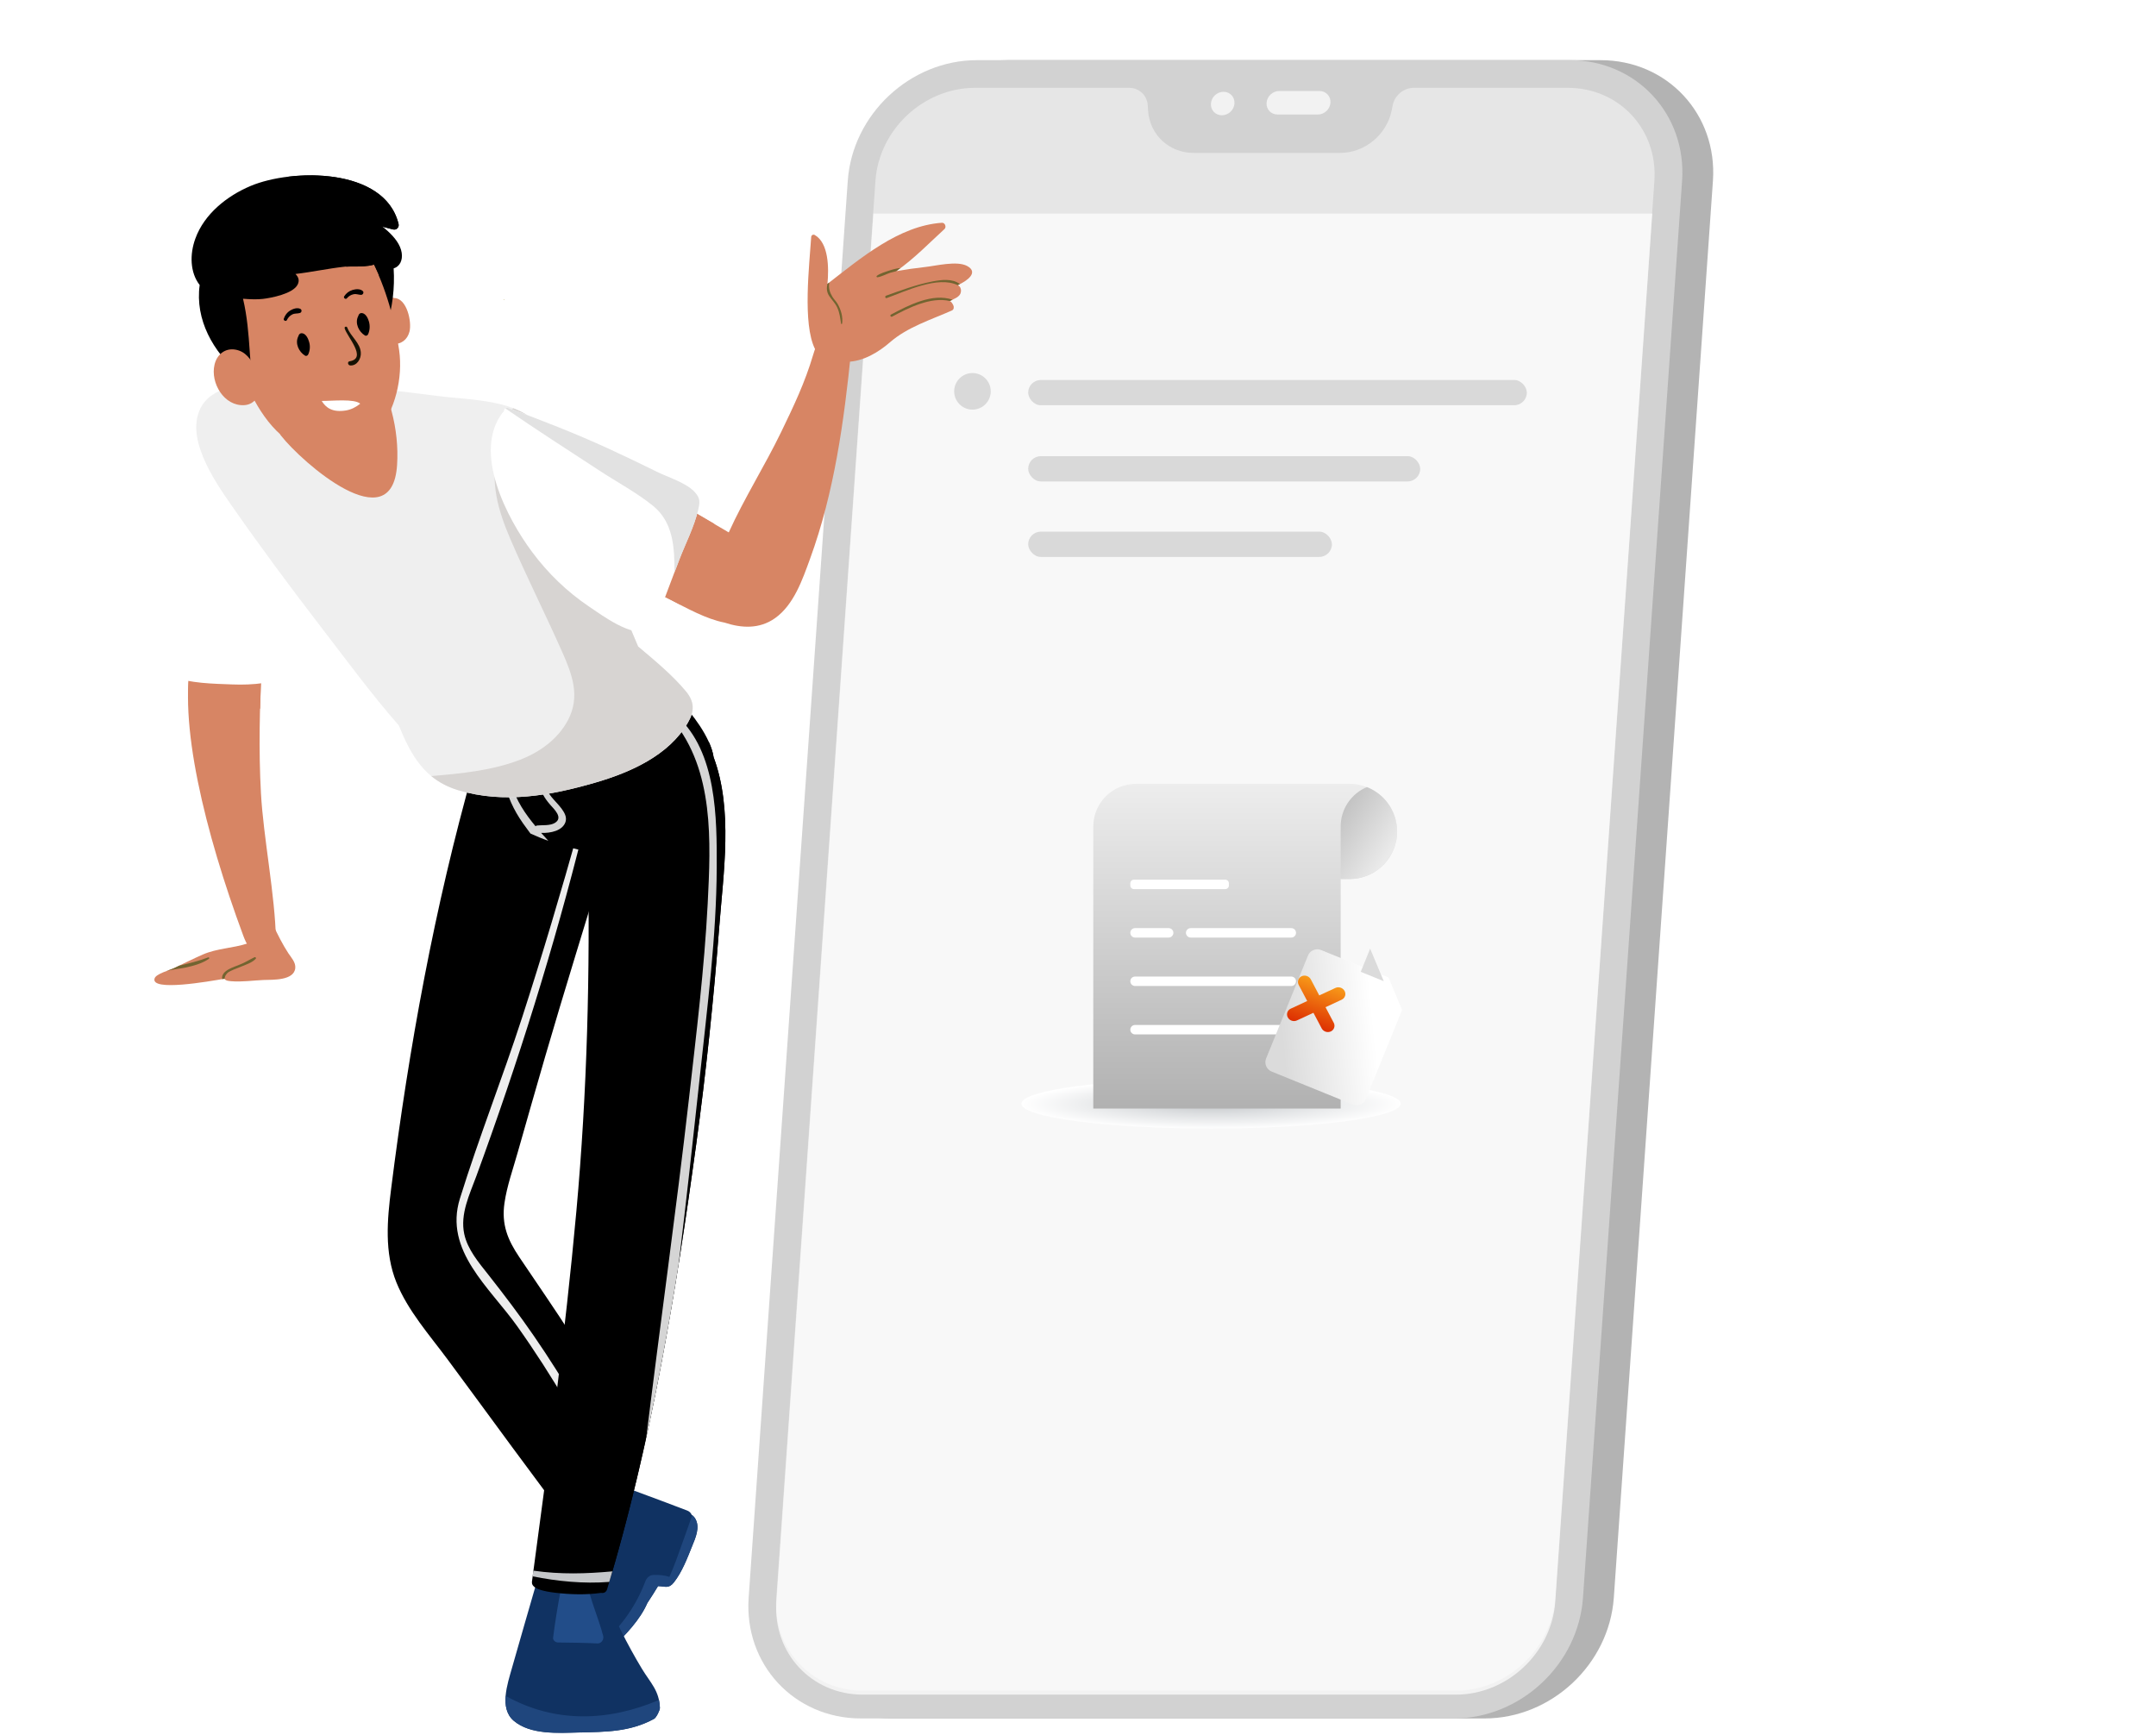 <svg width="645" height="519" viewBox="0 0 645 519" fill="none" xmlns="http://www.w3.org/2000/svg">
<path d="M444.135 514.144H266.794C246.836 514.144 231.803 497.962 233.195 478.022L262.844 54.122C264.236 34.165 281.549 18 301.49 18H478.848C498.806 18 513.84 34.182 512.448 54.122L482.798 478.022C481.389 497.962 464.093 514.144 444.135 514.144Z" fill="#B3B3B3"/>
<path d="M434.928 514.144H257.57C237.612 514.144 222.578 497.962 223.97 478.022L253.62 54.122C255.012 34.165 272.325 18 292.265 18H469.624C489.581 18 504.615 34.182 503.223 54.122L473.573 478.022C472.181 497.962 454.886 514.144 434.928 514.144Z" fill="#D2D2D2"/>
<path d="M469.046 26.281H422.953C419.926 26.281 417.229 28.526 416.637 31.519L416.359 32.963C414.915 40.271 408.303 45.752 400.925 45.752H357.094C349.717 45.752 343.888 40.271 343.453 32.963L343.366 31.519C343.192 28.526 340.808 26.281 337.78 26.281H291.688C276.306 26.281 262.978 38.74 261.899 54.121L232.249 478.02C231.17 493.402 242.759 505.86 258.14 505.86H435.499C450.88 505.86 464.209 493.402 465.288 478.02L494.937 54.121C495.999 38.74 484.41 26.281 469.046 26.281Z" fill="#E6E6E6"/>
<path opacity="0.7" d="M494.311 63.898L465.288 479.185C464.209 494.566 450.863 507.025 435.499 507.025H258.141C242.759 507.025 231.188 494.566 232.267 479.185L261.29 63.898H494.311Z" fill="white"/>
<g opacity="0.7">
<path d="M369.312 30.978C369.173 32.926 367.485 34.492 365.536 34.492C363.587 34.492 362.126 32.909 362.265 30.978C362.404 29.029 364.092 27.463 366.041 27.463C367.972 27.463 369.451 29.029 369.312 30.978Z" fill="white"/>
<path d="M394.761 27.232C393.369 27.232 384.077 27.232 382.685 27.232C380.737 27.232 379.049 28.816 378.91 30.747C378.77 32.696 380.232 34.262 382.181 34.262C383.381 34.262 393.056 34.262 394.256 34.262C396.205 34.262 397.893 32.679 398.032 30.747C398.171 28.798 396.692 27.232 394.761 27.232Z" fill="white"/>
</g>
<path d="M208.019 454.399C207.728 453.896 207.357 453.499 206.907 453.181C206.696 452.599 206.14 452.149 205.584 451.938C199.896 449.742 194.18 447.651 188.465 445.535C188.147 444.344 186.533 443.709 185.554 444.714C183.887 446.355 182.723 448.604 181.347 450.509C179.892 452.467 178.013 454.24 176.743 456.304C176.346 456.939 176.479 457.653 176.876 458.182C176.637 463.024 176.32 467.814 174.997 472.497C173.78 476.837 171.584 480.7 170.049 484.907C168.567 488.982 167.271 495.729 172.139 498.163C176.611 500.412 180.553 495.57 183.332 492.845C187.195 489.035 191.455 484.695 193.677 479.588C194.815 477.895 195.874 476.175 196.853 474.561C199.022 474.587 200.028 475.434 201.615 473.423C204.05 470.327 205.611 466.2 207.066 462.575C208.072 460.114 209.5 456.939 208.019 454.399Z" fill="#103262"/>
<path d="M208.017 454.4C207.778 453.977 207.461 453.659 207.09 453.342C205.476 457.893 203.889 462.444 202.222 466.969C201.64 468.556 200.952 470.17 200.264 471.784C198.809 471.308 197.38 471.176 195.633 471.202C194.337 471.202 193.464 472.049 193.04 473.187C190.341 480.278 186.134 486.364 180.419 491.365C177.561 493.878 174.413 495.757 171.211 497.583C171.502 497.794 171.793 497.98 172.137 498.165C176.609 500.414 180.551 495.572 183.33 492.846C187.193 489.036 191.453 484.697 193.675 479.59C194.813 477.897 195.872 476.177 196.851 474.563C199.02 474.589 200.026 475.436 201.613 473.425C204.048 470.329 205.609 466.201 207.064 462.576C208.07 460.116 209.498 456.94 208.017 454.4Z" fill="#1F467D"/>
<path d="M174.758 473.186C176.24 473.662 177.827 474.112 179.177 474.059C179.494 474.059 179.706 473.874 179.812 473.583C180.288 472.392 180.103 470.805 180.182 469.535C180.314 467.365 180.5 465.169 180.5 462.973C180.5 459.771 179.812 456.728 178.595 453.791C177.933 454.585 177.271 455.405 176.742 456.252C176.345 456.887 176.478 457.601 176.875 458.13C176.637 462.973 176.319 467.762 174.996 472.445C174.917 472.71 174.837 472.948 174.758 473.186Z" fill="#867A72"/>
<path d="M184.868 424.897C177.221 407.354 165.949 391.928 155.365 376.132C151.873 370.946 149.994 366.342 150.92 359.938C151.661 354.805 153.513 349.672 154.915 344.671C157.614 335.119 160.366 325.567 163.118 316.041C168.913 296.144 175.104 276.378 181.084 256.533C182.196 255.978 182.883 254.337 181.852 253.067C172.458 241.557 159.784 230.391 144.093 230.073C143.458 229.227 141.924 229.174 141.553 230.47C130.017 271.245 122.317 313.554 117.025 355.572C115.834 364.966 114.961 374.676 118.586 383.673C122.026 392.166 128.482 399.416 133.88 406.693C146.819 424.13 159.493 441.805 172.749 459.004C173.067 459.427 173.464 459.665 173.887 459.798C174.178 460.221 174.496 460.618 174.919 460.909C175.766 461.465 176.718 461.385 177.406 460.909C177.909 461.015 178.438 460.935 179.02 460.565C191.457 452.442 190.16 437.042 184.868 424.897Z" fill="black"/>
<path d="M188.679 440.879C188.652 439.397 188.494 437.916 188.282 436.434C187.091 438.524 185.847 440.588 184.498 442.573C177.327 427.676 169.098 413.308 159.705 399.681C155.392 393.41 150.815 387.377 146.105 381.397C143.247 377.772 139.86 373.83 138.881 369.173C137.611 363.22 140.495 357.345 142.48 351.948C154.942 317.947 165.791 283.39 174.523 248.252C174.734 247.378 173.411 247.008 173.173 247.881C167.855 266.8 162.272 285.666 156.213 304.373C150.312 322.551 143.247 340.385 137.585 358.616C132.743 374.174 146.502 385.208 154.757 396.824C165.368 411.773 174.576 427.649 182.54 444.16C182.672 444.425 182.858 444.557 183.043 444.663C181.614 446.647 180.079 448.605 178.465 450.458C176.269 452.971 173.914 455.194 171.453 457.311C171.903 457.893 172.327 458.475 172.776 459.057C173.067 459.454 173.438 459.666 173.808 459.798C179.656 454.4 184.683 447.759 188.679 440.879Z" fill="#EDEDED"/>
<path d="M192.034 499.276C187.589 491.893 183.699 484.088 180.471 476.097C180.18 474.88 179.915 473.689 179.704 472.445C179.677 472.287 179.598 472.154 179.519 472.048C179.333 471.625 178.963 471.281 178.407 471.149C174.306 470.117 169.728 470.328 165.601 471.069C164.013 471.36 160.811 472.445 160.679 472.948C157.98 482.315 155.731 489.988 153.164 499.037C151.815 503.827 149.301 511.077 153.667 514.834C158.695 519.12 167.109 518.485 173.142 518.353C181.212 518.168 188.409 518.221 195.659 514.278C196.347 513.908 197.432 511.632 197.405 511.024C197.273 505.811 194.574 503.483 192.034 499.276Z" fill="#103262"/>
<path d="M173.168 518.326C181.239 518.141 188.436 518.194 195.686 514.252C196.374 513.881 197.459 511.606 197.432 510.997C197.406 510.124 197.3 509.356 197.141 508.616C182.085 515.045 166.024 515.654 151.286 507.398C151.048 510.256 151.524 512.955 153.694 514.807C158.695 519.094 167.109 518.459 173.168 518.326Z" fill="#1F467D"/>
<path d="M180.444 489.431C179.042 484.06 176.634 478.821 175.576 473.396C175.39 472.47 174.332 472.047 173.512 472.232C171.236 472.735 168.564 472.708 167.955 475.301C167.929 475.381 167.929 475.46 167.902 475.54C167.823 475.645 167.743 475.778 167.717 475.937C166.817 480.593 166.077 485.25 165.468 489.96C165.362 490.754 166.209 491.415 166.923 491.415C170.866 491.468 174.808 491.495 178.724 491.707C179.915 491.759 180.735 490.516 180.444 489.431Z" fill="#224D89"/>
<path d="M213.489 226.551C219.336 242.216 216.426 261.161 215.182 277.169C213.489 299.025 211.24 320.881 208.25 342.578C202.164 387.136 194.649 432.409 181.631 475.486C181.34 476.412 180.573 476.729 179.858 476.57C175.307 477.206 170.756 477.073 166.179 476.544C158.611 475.671 159.034 473.819 159.193 472.84C164.115 436.14 169.063 399.387 172.423 362.476C175.678 326.596 176.577 290.769 175.889 254.758C159.775 251.847 145.011 243.671 134.506 231.023C134.4 230.891 134.321 230.732 134.295 230.6C133.501 229.832 133.342 228.324 134.506 227.769C154.907 218.508 178.932 210.464 201.45 209.088C202.058 209.061 202.534 209.3 202.852 209.697C203.117 209.749 203.381 209.829 203.619 210.067C206.636 212.951 212.616 220.572 213.489 226.551Z" fill="black"/>
<path d="M213.492 226.554C213.28 225.099 212.777 223.564 212.089 222.029C207.194 258.2 203.146 294.503 198.33 330.673C195.446 352.37 192.429 374.015 189.281 395.659C186.423 415.265 182.057 435.243 181.687 455.088C181.607 459.665 181.158 466.28 182.825 471.44C195.128 429.554 202.352 385.736 208.252 342.554C211.216 320.857 213.491 299.001 215.185 277.145C216.402 261.19 219.339 242.218 213.492 226.554Z" fill="black"/>
<path d="M214.417 259.545C214.47 244.728 214.469 225.068 202.536 214.22C201.663 213.426 200.525 214.617 201.266 215.49C213.702 230.545 212.644 251.846 211.718 270.341C210.712 289.868 208.304 309.343 206.108 328.764C202.245 362.633 197.456 396.396 193.328 430.238C197.085 413.118 200.234 395.84 202.986 378.535C205.288 359.643 207.352 340.751 209.389 321.911C211.585 301.22 214.337 280.396 214.417 259.545Z" fill="#D5D5D5"/>
<path d="M159.564 469.93C159.485 470.485 159.406 471.041 159.326 471.623C166.682 473.105 174.62 473.899 182.267 473.29C182.584 472.232 182.875 471.2 183.193 470.141C175.334 470.856 167.74 471.094 159.564 469.93Z" fill="#C5C7C9"/>
<path d="M161.893 249.2C164.645 249.306 168.27 248.592 169.17 245.946C169.673 244.437 168.826 243.061 167.953 241.871C166.127 239.436 163.428 237.611 163.111 234.356C163.005 233.324 161.417 233.298 161.496 234.356C161.682 236.923 162.925 238.828 164.592 240.759C165.756 242.109 168.641 244.676 165.942 246.237C164.486 247.083 162.317 246.819 160.703 246.978C160.517 247.004 160.359 247.083 160.2 247.189C157.131 243.485 154.432 239.569 152.976 234.594C152.632 233.43 150.886 233.933 151.177 235.097C152.341 239.807 154.564 243.855 157.475 247.718C157.845 248.195 158.242 248.777 158.692 249.385C160.438 250.179 162.211 250.92 164.037 251.555C163.322 250.788 162.608 249.994 161.893 249.2Z" fill="#D5D5D5"/>
<path d="M289.355 79.593C286.312 77.926 280.014 79.54 276.813 79.884C273.902 80.201 270.991 80.624 268.134 81.127C273.346 77.529 278.003 72.687 282.554 68.532C283.216 67.924 282.713 66.574 281.761 66.654C268.901 67.553 257.497 77.238 247.548 84.938C247.998 80.122 247.918 72.687 243.738 70.305C243.235 70.041 242.706 70.385 242.679 70.914C242.15 79.275 240.033 96.844 243.817 104.412C245.22 107.243 247.575 108.407 253.528 108.249C258.264 108.116 262.789 105.417 266.255 102.401C271.521 97.823 278.453 95.707 284.803 92.875C285.386 92.611 285.439 91.844 285.2 91.341C284.804 90.573 284.592 90.282 284.142 90.071C284.645 89.806 285.174 89.541 285.677 89.303C286.391 88.959 287.105 88.483 287.37 87.716C287.608 87.054 287.529 86.234 287.053 85.705C286.894 85.546 286.735 85.414 286.523 85.308C289.275 84.091 292.9 81.524 289.355 79.593Z" fill="#D78564"/>
<path d="M268.134 81.13C268.557 80.839 268.981 80.495 269.404 80.178C268.293 80.284 267.181 80.575 266.123 80.919C264.853 81.342 263.424 81.739 262.339 82.506C262.101 82.665 262.26 83.009 262.525 82.956C263.821 82.744 265.065 82.03 266.335 81.607C266.943 81.448 267.525 81.289 268.134 81.13Z" fill="#726430"/>
<path d="M278.85 84.226C274.14 85.152 269.589 86.845 265.091 88.459C264.641 88.618 264.826 89.333 265.276 89.174C270.912 87.163 280.57 82.427 286.55 85.337C286.523 85.337 286.523 85.311 286.523 85.311C286.735 85.205 286.973 85.099 287.185 84.993C284.856 83.247 281.602 83.697 278.85 84.226Z" fill="#726430"/>
<path d="M284.963 89.677C279.01 87.561 271.707 91.371 266.547 94.123C266.15 94.334 266.494 94.943 266.891 94.731C271.733 92.138 278.481 88.698 284.196 90.074C284.196 90.074 284.169 90.074 284.169 90.048C284.408 89.942 284.699 89.81 284.963 89.677Z" fill="#726430"/>
<path d="M248.05 84.545C247.891 84.677 247.706 84.809 247.547 84.942C247.547 84.915 247.547 84.889 247.547 84.862C247.283 86.159 247.23 87.27 248.076 88.567C248.87 89.757 249.849 90.684 250.458 91.98C251.199 93.568 251.357 95.129 251.622 96.849C251.649 97.034 251.913 96.955 251.94 96.796C252.204 94.785 251.596 92.721 250.617 90.975C250.193 90.207 249.532 89.625 249.082 88.884C248.235 87.508 247.838 86.238 248.076 84.73C248.05 84.624 248.05 84.598 248.05 84.545Z" fill="#726430"/>
<path d="M252.917 103.462C246.567 101.451 245.35 99.149 243.286 106.108C240.772 114.575 237.438 121.507 233.681 129.287C228.839 139.288 222.594 149.184 218.017 159.292C211.508 155.482 204.972 151.645 198.436 147.861C198.013 146.803 196.505 146.089 195.314 147.041C190.631 150.904 179.147 163.076 184.73 169.691C188.382 174.004 195.685 176.914 200.606 179.455C205.448 181.942 211.269 185.223 216.773 186.281C221.827 187.948 227.172 188.266 231.855 184.958C237.518 180.936 240.058 173.422 242.333 167.204C249.636 147.2 252.494 125.979 254.637 104.944C254.716 104.282 253.473 103.621 252.917 103.462Z" fill="#D78564"/>
<path d="M203.516 180.936C209.496 174.903 212.433 165.007 213.676 156.725C208.596 153.762 203.542 150.798 198.462 147.835C198.039 146.776 196.53 146.062 195.34 147.014C190.656 150.877 179.173 163.049 184.756 169.664C188.407 173.977 195.71 176.887 200.632 179.428C201.531 179.904 202.51 180.407 203.516 180.936Z" fill="#D78564"/>
<path d="M78.071 237.373C77.357 224.461 77.674 211.495 78.336 198.609C78.362 198.477 78.362 198.345 78.362 198.212L78.389 197.948C78.415 197.63 78.256 197.366 78.018 197.18C77.833 196.916 77.542 196.704 77.171 196.625C74.261 195.937 71.218 195.725 68.254 195.514C65.317 195.328 62.195 194.878 59.311 195.566L59.179 195.619C58.544 195.408 57.618 195.593 57.432 196.466C53.04 215.57 61.375 249.121 72.779 279.947C76.907 291.086 82.569 282.275 82.543 281.085C82.331 268.093 78.785 250.418 78.071 237.373Z" fill="#D78564"/>
<path d="M78.336 198.609C78.362 198.477 78.363 198.345 78.363 198.212L78.389 197.948C78.415 197.63 78.257 197.366 78.019 197.18C77.833 196.916 77.542 196.704 77.172 196.625C74.261 195.937 71.218 195.725 68.255 195.514C65.318 195.328 62.196 194.878 59.312 195.566L59.179 195.619C58.544 195.408 57.618 195.593 57.433 196.466C56.613 200.065 56.242 204.166 56.242 208.664C60.343 209.564 64.471 210.305 68.678 210.807C71.086 211.098 74.658 211.972 77.833 212.024C77.913 207.526 78.098 203.055 78.336 198.609Z" fill="#D78564"/>
<path d="M71.826 118.754C71.561 118.014 71.005 117.67 70.397 117.59C70.238 117.405 70 117.246 69.682 117.193C60.448 115.235 52.986 122.856 50.42 131.138C46.424 144.05 48.991 159.317 49.361 172.6C49.573 179.824 49.52 186.968 49.097 194.165C48.911 197.869 48.276 200.621 51.822 202.315C56.347 204.511 64.338 204.564 69.418 204.775C75.821 205.04 81.933 204.326 87.913 201.997C88.972 201.574 89.421 200.753 89.263 199.616C85.638 172.627 80.663 144.579 71.826 118.754Z" fill="white"/>
<path d="M86.273 285.213C84.527 282.541 83.151 279.762 81.775 276.878C81.722 276.746 81.59 276.719 81.458 276.719C81.273 276.666 81.008 276.693 80.876 276.878C79.712 278.413 77.965 279.418 76.43 280.556C75.69 281.112 74.843 281.641 74.049 282.276C69.657 283.705 64.947 283.731 60.74 285.557C57.803 286.827 54.919 288.309 52.008 289.685C50.791 290.267 46.663 291.325 46.24 292.754C45.049 296.723 62.486 293.627 67.117 292.833C67.567 293.495 68.519 293.495 69.233 293.574C72.329 293.839 75.743 293.336 78.838 293.204C81.484 293.098 87.967 293.468 88.337 289.632C88.496 287.938 87.147 286.51 86.273 285.213Z" fill="#D78564"/>
<path d="M76.115 286.405C74.686 287.093 73.389 287.94 71.908 288.522C70.743 288.998 69.553 289.395 68.468 289.977C67.277 290.613 66.192 291.644 66.483 292.941C66.722 292.915 66.933 292.862 67.118 292.835C67.145 292.862 67.171 292.888 67.198 292.915C67.145 292.147 67.806 291.195 68.362 290.851C68.838 290.56 69.368 290.348 69.87 290.11C70.796 289.713 71.722 289.369 72.648 288.998C73.998 288.443 75.48 287.94 76.485 286.882C76.75 286.617 76.432 286.247 76.115 286.405Z" fill="#726430"/>
<path d="M62.302 286.432C59.392 287.543 56.534 288.231 53.624 288.919C53.094 289.184 52.565 289.448 52.01 289.686C51.56 289.898 50.739 290.163 49.84 290.507C51.957 289.977 54.206 289.766 55.317 289.528C57.831 288.972 60.371 288.337 62.514 286.855C62.699 286.723 62.567 286.326 62.302 286.432Z" fill="#726430"/>
<path d="M205.238 206.866C201.137 201.944 195.898 197.631 190.897 193.424C187.14 184.481 183.382 175.564 179.546 166.647C176.45 159.45 173.328 152.279 170.205 145.135C167.718 139.499 165.681 132.858 161.844 127.936C155.203 119.363 140.835 119.76 131.098 118.49C117.392 116.717 103.394 115.103 89.503 114.891C87.809 114.786 85.799 114.653 83.655 114.574C75.135 114.309 64.34 114.997 60.477 121.268C54.788 130.423 64.234 143.971 69.235 151.168C77.913 163.63 86.989 175.855 96.25 187.894C103.738 197.605 111.147 207.739 119.297 217.026C122.895 225.811 126.97 233.379 137.078 236.421L137.184 236.448C150.784 240.523 164.675 238.036 178.011 234.172C188.436 231.156 200.079 226.076 205.794 216.206C207.858 212.74 207.805 209.962 205.238 206.866Z" fill="#EFEFEF"/>
<path d="M190.897 193.425C187.14 184.482 183.383 175.565 179.546 166.648C176.45 159.451 173.328 152.28 170.206 145.136C167.718 139.5 165.681 132.859 161.844 127.937C159.728 125.212 156.817 123.386 153.51 122.143C151.208 125.477 149.302 129.154 147.715 132.303C147.027 133.653 147.821 134.949 148.906 135.399C146.524 144.184 149.038 152.81 152.663 161.224C157.558 172.628 163.167 183.715 168.195 195.066C171.211 201.84 173.646 208.402 169.915 215.466C166.898 221.155 161.474 225.045 155.573 227.32C147.344 230.496 138.11 231.448 129.008 232.189C131.204 233.988 133.823 235.444 137.078 236.423L137.184 236.449C150.784 240.524 164.676 238.037 178.011 234.174C188.437 231.157 200.079 226.077 205.794 216.207C207.805 212.715 207.752 209.936 205.212 206.867C201.137 201.945 195.898 197.659 190.897 193.425Z" fill="#D7D4D2"/>
<path d="M117.152 123.042C116.49 120.634 115.749 115.739 113.05 114.575C110.166 113.384 105.985 116.903 103.71 118.015C98.021 120.793 92.094 123.598 85.929 125.159C84.368 125.556 83.918 126.905 84.236 128.096C83.706 128.625 83.468 129.577 84.077 130.345C90.321 138.336 117.337 162.044 118.792 139.129C119.136 133.785 118.554 128.281 117.152 123.042Z" fill="#D78564"/>
<path d="M150.76 89.757C150.918 89.757 150.918 89.492 150.76 89.492C150.601 89.492 150.601 89.757 150.76 89.757Z" fill="#D5C79A"/>
<path d="M207.989 147.357C205.502 144.473 199.866 142.779 196.558 141.139C191.769 138.757 186.927 136.455 182.058 134.206C172.136 129.655 162.187 125.766 151.947 122.008C151.259 121.744 150.703 122.485 150.756 123.093C150.571 123.225 150.412 123.384 150.254 123.596C141.39 135.45 151.709 155.083 159.144 165.085C163.88 171.488 169.701 177.098 176.316 181.543C180.021 184.03 189.07 190.804 193.912 188.581C196.135 187.549 196.77 184.559 197.511 182.522C199.389 177.521 201.268 172.52 203.173 167.519C205.025 162.651 207.671 157.597 208.836 152.543C209.365 150.426 209.55 149.209 207.989 147.357Z" fill="white"/>
<path d="M203.201 167.572C205.053 162.703 207.699 157.649 208.863 152.596C209.366 150.426 209.578 149.209 207.99 147.383C205.503 144.499 199.867 142.805 196.559 141.165C191.77 138.784 186.928 136.482 182.059 134.233C172.137 129.681 162.188 125.792 151.948 122.035C151.657 121.929 151.366 122.008 151.154 122.167C160.389 128.544 169.835 134.576 179.202 140.715C184.441 144.181 190.421 147.33 195.316 151.299C201.454 156.274 201.772 163.709 201.798 171.197C202.301 169.98 202.751 168.763 203.201 167.572Z" fill="#E2E2E2"/>
<path d="M117.977 89.17C117.818 89.117 117.686 89.091 117.527 89.064C112.315 88.879 111.521 95.706 113.003 99.436C114.802 103.935 121.205 104.279 122.502 99.225C123.243 96.394 121.787 89.276 117.977 89.17Z" fill="#D78564"/>
<path d="M120.172 75.623C119.431 70.781 113.16 66.759 109.402 64.245C108.476 63.61 107.391 64.562 107.444 65.489L107.339 65.594C100.115 74.115 108.212 89.858 112.683 97.955C113.398 99.225 115.303 98.881 115.7 97.558C117.42 91.869 118.134 86.207 117.764 80.306C119.616 79.724 120.516 77.872 120.172 75.623Z" fill="black"/>
<path d="M119.404 104.732C117.102 88.512 108.714 62.343 89.452 59.882C72.253 57.713 58.017 75.229 64.924 91.158C66.326 98.302 69.713 105.552 72.2 111.479C75.957 120.502 80.905 129.895 90.219 134.182C109.746 143.178 121.786 121.534 119.404 104.732Z" fill="#D78564"/>
<path d="M113.241 82.264C108.478 71.151 100.858 61.361 89.454 59.906C72.255 57.736 58.019 75.252 64.925 91.181C66.143 97.373 68.841 103.644 71.17 109.042C71.778 109.068 72.387 108.989 72.969 108.751C73.313 108.618 73.366 108.274 73.313 107.983C73.445 107.93 73.578 107.825 73.604 107.639C74.53 103.485 75.086 99.278 75.245 95.018C75.351 91.896 76.25 92.531 78.949 92.398C80.854 92.319 82.733 92.081 84.585 91.684C87.205 91.128 96.598 88.853 94.772 84.699C99.747 84.804 107.923 84.937 113.241 82.264Z" fill="#D78564"/>
<path d="M119.22 66.995C115.119 50.034 87.362 50.405 74.953 55.644C67.915 58.607 61.114 64.005 58.442 71.388C56.748 76.018 56.801 81.495 59.738 85.279C58.31 95.598 63.76 105.335 71.645 111.871C72.862 112.877 75.27 112.347 75.112 110.442C74.979 108.802 74.847 107.188 74.741 105.6C74.741 105.441 74.741 105.309 74.715 105.15C74.344 99.779 73.947 94.646 72.704 89.38C74.873 89.565 77.017 89.618 78.604 89.433C81.144 89.142 87.627 87.898 89.029 85.173C89.665 83.93 89.32 82.897 88.394 81.971C93.369 81.389 98.29 80.305 103.238 79.775C106.096 79.458 111.573 80.305 113.875 78.002C116.786 75.118 114.669 70.435 111.864 67.075C113.743 67.657 115.648 68.133 117.58 68.636C118.585 68.9 119.458 67.974 119.22 66.995Z" fill="black"/>
<path d="M86.332 52.865C96.784 53.712 108.532 56.623 114.67 64.666C112.554 64.084 110.463 63.449 108.347 62.735C106.547 62.126 105.251 64.587 106.547 65.857C110.172 69.429 112.898 73.504 107.103 77.843C106.071 78.611 104.827 79.219 103.504 79.801C106.415 79.563 111.654 80.278 113.903 78.029C116.814 75.144 114.697 70.461 111.892 67.101C113.771 67.683 115.676 68.159 117.607 68.662C118.613 68.926 119.486 68.027 119.248 67.021C116.126 54.215 99.588 51.278 86.332 52.865Z" fill="black"/>
<path d="M92.467 102.27C92.202 101.344 91.594 99.968 90.535 99.73C89.768 99.571 89.398 100.048 89.239 100.656C89.212 100.683 89.186 100.709 89.186 100.736C88.233 102.799 89.424 105.287 91.25 106.398C91.647 106.636 92.07 106.371 92.229 106.001C92.758 104.81 92.837 103.514 92.467 102.27Z" fill="black"/>
<path d="M89.875 92.427C88.949 91.924 87.652 92.4 86.806 92.903C85.88 93.459 85.245 94.332 84.901 95.364C84.715 95.893 85.589 96.29 85.827 95.761C86.171 95.02 86.726 94.438 87.467 94.067C88.208 93.697 88.949 93.882 89.716 93.644C90.272 93.485 90.404 92.718 89.875 92.427Z" fill="black"/>
<path d="M110.381 96.237C110.117 95.311 109.508 93.935 108.45 93.697C107.682 93.538 107.312 94.014 107.153 94.623C107.127 94.649 107.1 94.676 107.1 94.702C106.147 96.766 107.338 99.253 109.164 100.365C109.561 100.603 109.984 100.338 110.143 99.968C110.646 98.804 110.725 97.481 110.381 96.237Z" fill="black"/>
<path d="M108.53 87.082C107.763 86.341 106.387 86.474 105.434 86.765C104.403 87.082 103.556 87.744 102.974 88.643C102.656 89.12 103.397 89.702 103.768 89.252C104.297 88.617 104.985 88.193 105.778 88.035C106.599 87.85 107.26 88.22 108.054 88.22C108.61 88.193 108.954 87.479 108.53 87.082Z" fill="black"/>
<path d="M103.899 98.01C103.714 97.534 102.973 97.719 103.106 98.222C103.767 100.709 109.985 107.218 104.587 108.092C103.82 108.224 104.085 109.282 104.746 109.335C106.757 109.52 108.08 107.351 107.948 105.525C107.789 102.562 104.878 100.683 103.899 98.01Z" fill="#161204"/>
<path d="M76.353 110.076C75.057 107.509 73.496 105.128 70.4 104.599C67.278 104.069 64.87 106.133 64.182 109.097C62.886 114.521 67.013 121.612 73.125 121.215C76.459 121.004 78.047 117.776 77.915 114.733C77.835 113.092 77.253 111.478 76.353 110.076Z" fill="#D78564"/>
<path d="M75.19 114.655C74.105 112.485 67.516 109.125 66.696 113.094C66.537 113.834 67.569 114.099 67.834 113.411C68.257 112.3 69.422 112.564 70.665 113.199C69.607 114.231 68.945 115.634 69.051 117.195C69.104 117.83 69.977 118.385 70.48 117.777C70.533 117.724 70.559 117.671 70.612 117.618C70.797 117.406 70.824 117.062 70.745 116.798C70.771 115.713 71.141 114.734 71.882 113.914C72.967 114.628 73.92 115.396 74.29 115.581C74.872 115.872 75.481 115.263 75.19 114.655Z" fill="#D78564"/>
<path d="M96.245 119.954C97.483 121.99 99.45 123.457 103.48 122.805C105.055 122.548 106.562 121.776 107.768 120.774C105.951 119.24 99.531 119.971 96.245 119.954Z" fill="white"/>
<circle cx="290.925" cy="117.083" r="5.47" fill="#D9D9D9"/>
<rect x="307.598" y="113.686" width="149.176" height="7.563" rx="3.781" fill="#D9D9D9"/>
<rect x="307.598" y="136.482" width="117.28" height="7.563" rx="3.781" fill="#D9D9D9"/>
<rect x="307.598" y="159.064" width="90.865" height="7.563" rx="3.781" fill="#D9D9D9"/>
<path d="M419.02 330.212C419.02 334.311 393.622 337.631 362.303 337.631C330.974 337.631 305.576 334.311 305.576 330.212C305.576 326.113 330.966 322.793 362.303 322.793C393.631 322.793 419.02 326.122 419.02 330.212Z" fill="url(#paint0_radial_330_5846)"/>
<path d="M417.969 248.746C417.969 250.183 417.754 251.612 417.33 252.986C416.643 255.188 415.429 257.189 413.794 258.815C413.313 259.301 412.797 259.75 412.249 260.159C411.889 260.439 411.511 260.696 411.116 260.926C410.723 261.167 410.318 261.387 409.901 261.584C409.28 261.891 408.635 262.147 407.973 262.352C406.6 262.775 405.171 262.991 403.733 262.991H401.083V331.659H327.07V247.257C327.082 243.88 328.429 240.644 330.817 238.257C333.205 235.869 336.44 234.522 339.817 234.51H403.697C405.476 234.503 407.241 234.835 408.896 235.488C409.355 235.666 409.804 235.87 410.239 236.1C410.458 236.209 410.669 236.328 410.879 236.456C411.052 236.551 411.219 236.655 411.381 236.767C412.245 237.313 413.045 237.953 413.766 238.677C414.735 239.647 415.56 240.752 416.215 241.957C416.658 242.769 417.019 243.623 417.293 244.506L417.485 245.192C417.603 245.649 417.698 246.113 417.768 246.58C417.891 247.296 417.959 248.02 417.969 248.746V248.746Z" fill="url(#paint1_linear_330_5846)"/>
<path d="M417.968 248.747C417.968 250.184 417.752 251.613 417.328 252.986C417.048 253.868 416.687 254.721 416.25 255.536C415.588 256.739 414.761 257.843 413.792 258.816C413.312 259.302 412.796 259.751 412.248 260.159C411.882 260.433 411.508 260.68 411.115 260.927C410.722 261.168 410.316 261.387 409.9 261.585C409.277 261.888 408.632 262.144 407.972 262.352C406.598 262.776 405.169 262.992 403.732 262.992H401.082V247.257C401.088 244.741 401.836 242.282 403.232 240.189C404.628 238.096 406.61 236.461 408.931 235.488C409.388 235.671 409.845 235.872 410.274 236.1C410.494 236.21 410.704 236.329 410.914 236.457C411.087 236.552 411.254 236.655 411.416 236.768C412.28 237.314 413.08 237.954 413.801 238.677C414.77 239.648 415.595 240.753 416.25 241.958C416.689 242.771 417.05 243.625 417.328 244.507L417.52 245.192C417.639 245.65 417.734 246.113 417.804 246.581C417.914 247.298 417.969 248.022 417.968 248.747V248.747Z" fill="url(#paint2_linear_330_5846)"/>
<path d="M386.305 306.66H339.567C338.784 306.66 338.15 307.292 338.15 308.072C338.15 308.852 338.784 309.484 339.567 309.484H386.305C387.087 309.484 387.721 308.852 387.721 308.072C387.721 307.292 387.087 306.66 386.305 306.66Z" fill="white"/>
<path d="M386.305 292.176H339.567C338.784 292.176 338.15 292.808 338.15 293.588C338.15 294.367 338.784 294.999 339.567 294.999H386.305C387.087 294.999 387.721 294.367 387.721 293.588C387.721 292.808 387.087 292.176 386.305 292.176Z" fill="white"/>
<path d="M386.308 277.684H356.209C355.427 277.684 354.793 278.316 354.793 279.095C354.793 279.875 355.427 280.507 356.209 280.507H386.308C387.09 280.507 387.724 279.875 387.724 279.095C387.724 278.316 387.09 277.684 386.308 277.684Z" fill="white"/>
<path d="M366.559 263.191H339.238C338.637 263.191 338.15 263.678 338.15 264.279V264.928C338.15 265.528 338.637 266.015 339.238 266.015H366.559C367.159 266.015 367.646 265.528 367.646 264.928V264.279C367.646 263.678 367.159 263.191 366.559 263.191Z" fill="white"/>
<path d="M349.618 277.684H339.567C338.784 277.684 338.15 278.316 338.15 279.095C338.15 279.875 338.784 280.507 339.567 280.507H349.618C350.4 280.507 351.034 279.875 351.034 279.095C351.034 278.316 350.4 277.684 349.618 277.684Z" fill="white"/>
<g filter="url(#filter0_d_330_5846)">
<path d="M413.977 293.563L403.142 320.209C402.994 320.574 402.776 320.907 402.499 321.187C402.222 321.468 401.893 321.691 401.53 321.844C401.166 321.997 400.777 322.077 400.382 322.079C399.988 322.082 399.598 322.006 399.233 321.857L374.953 311.993C374.215 311.692 373.626 311.111 373.316 310.377C373.006 309.642 372.999 308.815 373.299 308.076L385.822 277.276C386.123 276.54 386.703 275.953 387.436 275.644C388.169 275.335 388.995 275.33 389.732 275.629L409.907 283.832L413.977 293.563Z" fill="url(#paint3_linear_330_5846)"/>
</g>
<path d="M413.977 293.561L407.086 290.762L409.9 283.83L413.977 293.561Z" fill="#DBDBDB"/>
<path d="M396.549 301.342L401.431 299.074C401.894 298.844 402.24 298.445 402.394 297.965C402.548 297.484 402.499 296.959 402.257 296.5C402.014 296.042 401.598 295.686 401.096 295.509C400.594 295.333 400.046 295.348 399.569 295.553L394.679 297.818L392.168 293.057C392.051 292.819 391.885 292.604 391.681 292.425C391.477 292.246 391.24 292.107 390.982 292.016C390.724 291.925 390.452 291.885 390.18 291.896C389.909 291.907 389.645 291.971 389.403 292.083C389.162 292.195 388.947 292.353 388.773 292.548C388.599 292.743 388.468 292.97 388.389 293.217C388.31 293.464 388.284 293.725 388.312 293.985C388.34 294.246 388.423 294.499 388.554 294.731L391.071 299.495L386.183 301.761C385.938 301.866 385.719 302.018 385.539 302.208C385.359 302.397 385.222 302.621 385.135 302.866C385.048 303.11 385.015 303.37 385.035 303.631C385.056 303.891 385.131 304.147 385.255 304.382C385.38 304.618 385.551 304.828 385.76 305.002C385.969 305.175 386.211 305.308 386.471 305.392C386.731 305.475 387.004 305.509 387.275 305.49C387.545 305.471 387.807 305.4 388.045 305.282L392.935 303.017L395.454 307.781C395.72 308.215 396.145 308.54 396.643 308.691C397.141 308.842 397.674 308.807 398.134 308.594C398.593 308.38 398.945 308.003 399.117 307.54C399.289 307.078 399.269 306.564 399.06 306.104L396.549 301.342Z" fill="url(#paint4_linear_330_5846)"/>
<defs>
<filter id="filter0_d_330_5846" x="370.73" y="275.408" width="56.551" height="63.107" filterUnits="userSpaceOnUse" color-interpolation-filters="sRGB">
<feFlood flood-opacity="0" result="BackgroundImageFix"/>
<feColorMatrix in="SourceAlpha" type="matrix" values="0 0 0 0 0 0 0 0 0 0 0 0 0 0 0 0 0 0 127 0" result="hardAlpha"/>
<feOffset dx="5.478" dy="8.609"/>
<feGaussianBlur stdDeviation="3.913"/>
<feComposite in2="hardAlpha" operator="out"/>
<feColorMatrix type="matrix" values="0 0 0 0 0.184 0 0 0 0 0.255 0 0 0 0 0.443 0 0 0 0.15 0"/>
<feBlend mode="normal" in2="BackgroundImageFix" result="effect1_dropShadow_330_5846"/>
<feBlend mode="normal" in="SourceGraphic" in2="effect1_dropShadow_330_5846" result="shape"/>
</filter>
<radialGradient id="paint0_radial_330_5846" cx="0" cy="0" r="1" gradientUnits="userSpaceOnUse" gradientTransform="translate(362.507 330.409) scale(56.718 7.419)">
<stop offset="0.006" stop-color="#C5C8CB"/>
<stop offset="0.414" stop-color="#DEE0E2"/>
<stop offset="1" stop-color="white"/>
</radialGradient>
<linearGradient id="paint1_linear_330_5846" x1="372.52" y1="234.51" x2="372.52" y2="331.659" gradientUnits="userSpaceOnUse">
<stop stop-color="#EDEDED"/>
<stop offset="1" stop-color="#B1B1B1"/>
</linearGradient>
<linearGradient id="paint2_linear_330_5846" x1="396.448" y1="238.161" x2="417.627" y2="252.037" gradientUnits="userSpaceOnUse">
<stop stop-color="#B5B5B5"/>
<stop offset="1" stop-color="#EAEAEA"/>
</linearGradient>
<linearGradient id="paint3_linear_330_5846" x1="377.517" y1="296.179" x2="405.054" y2="293.43" gradientUnits="userSpaceOnUse">
<stop stop-color="#DBDBDB"/>
<stop offset="1" stop-color="white"/>
</linearGradient>
<linearGradient id="paint4_linear_330_5846" x1="396.024" y1="293.717" x2="391.513" y2="307.092" gradientUnits="userSpaceOnUse">
<stop stop-color="#F89A19"/>
<stop offset="1" stop-color="#DD2E01"/>
</linearGradient>
</defs>
</svg>
